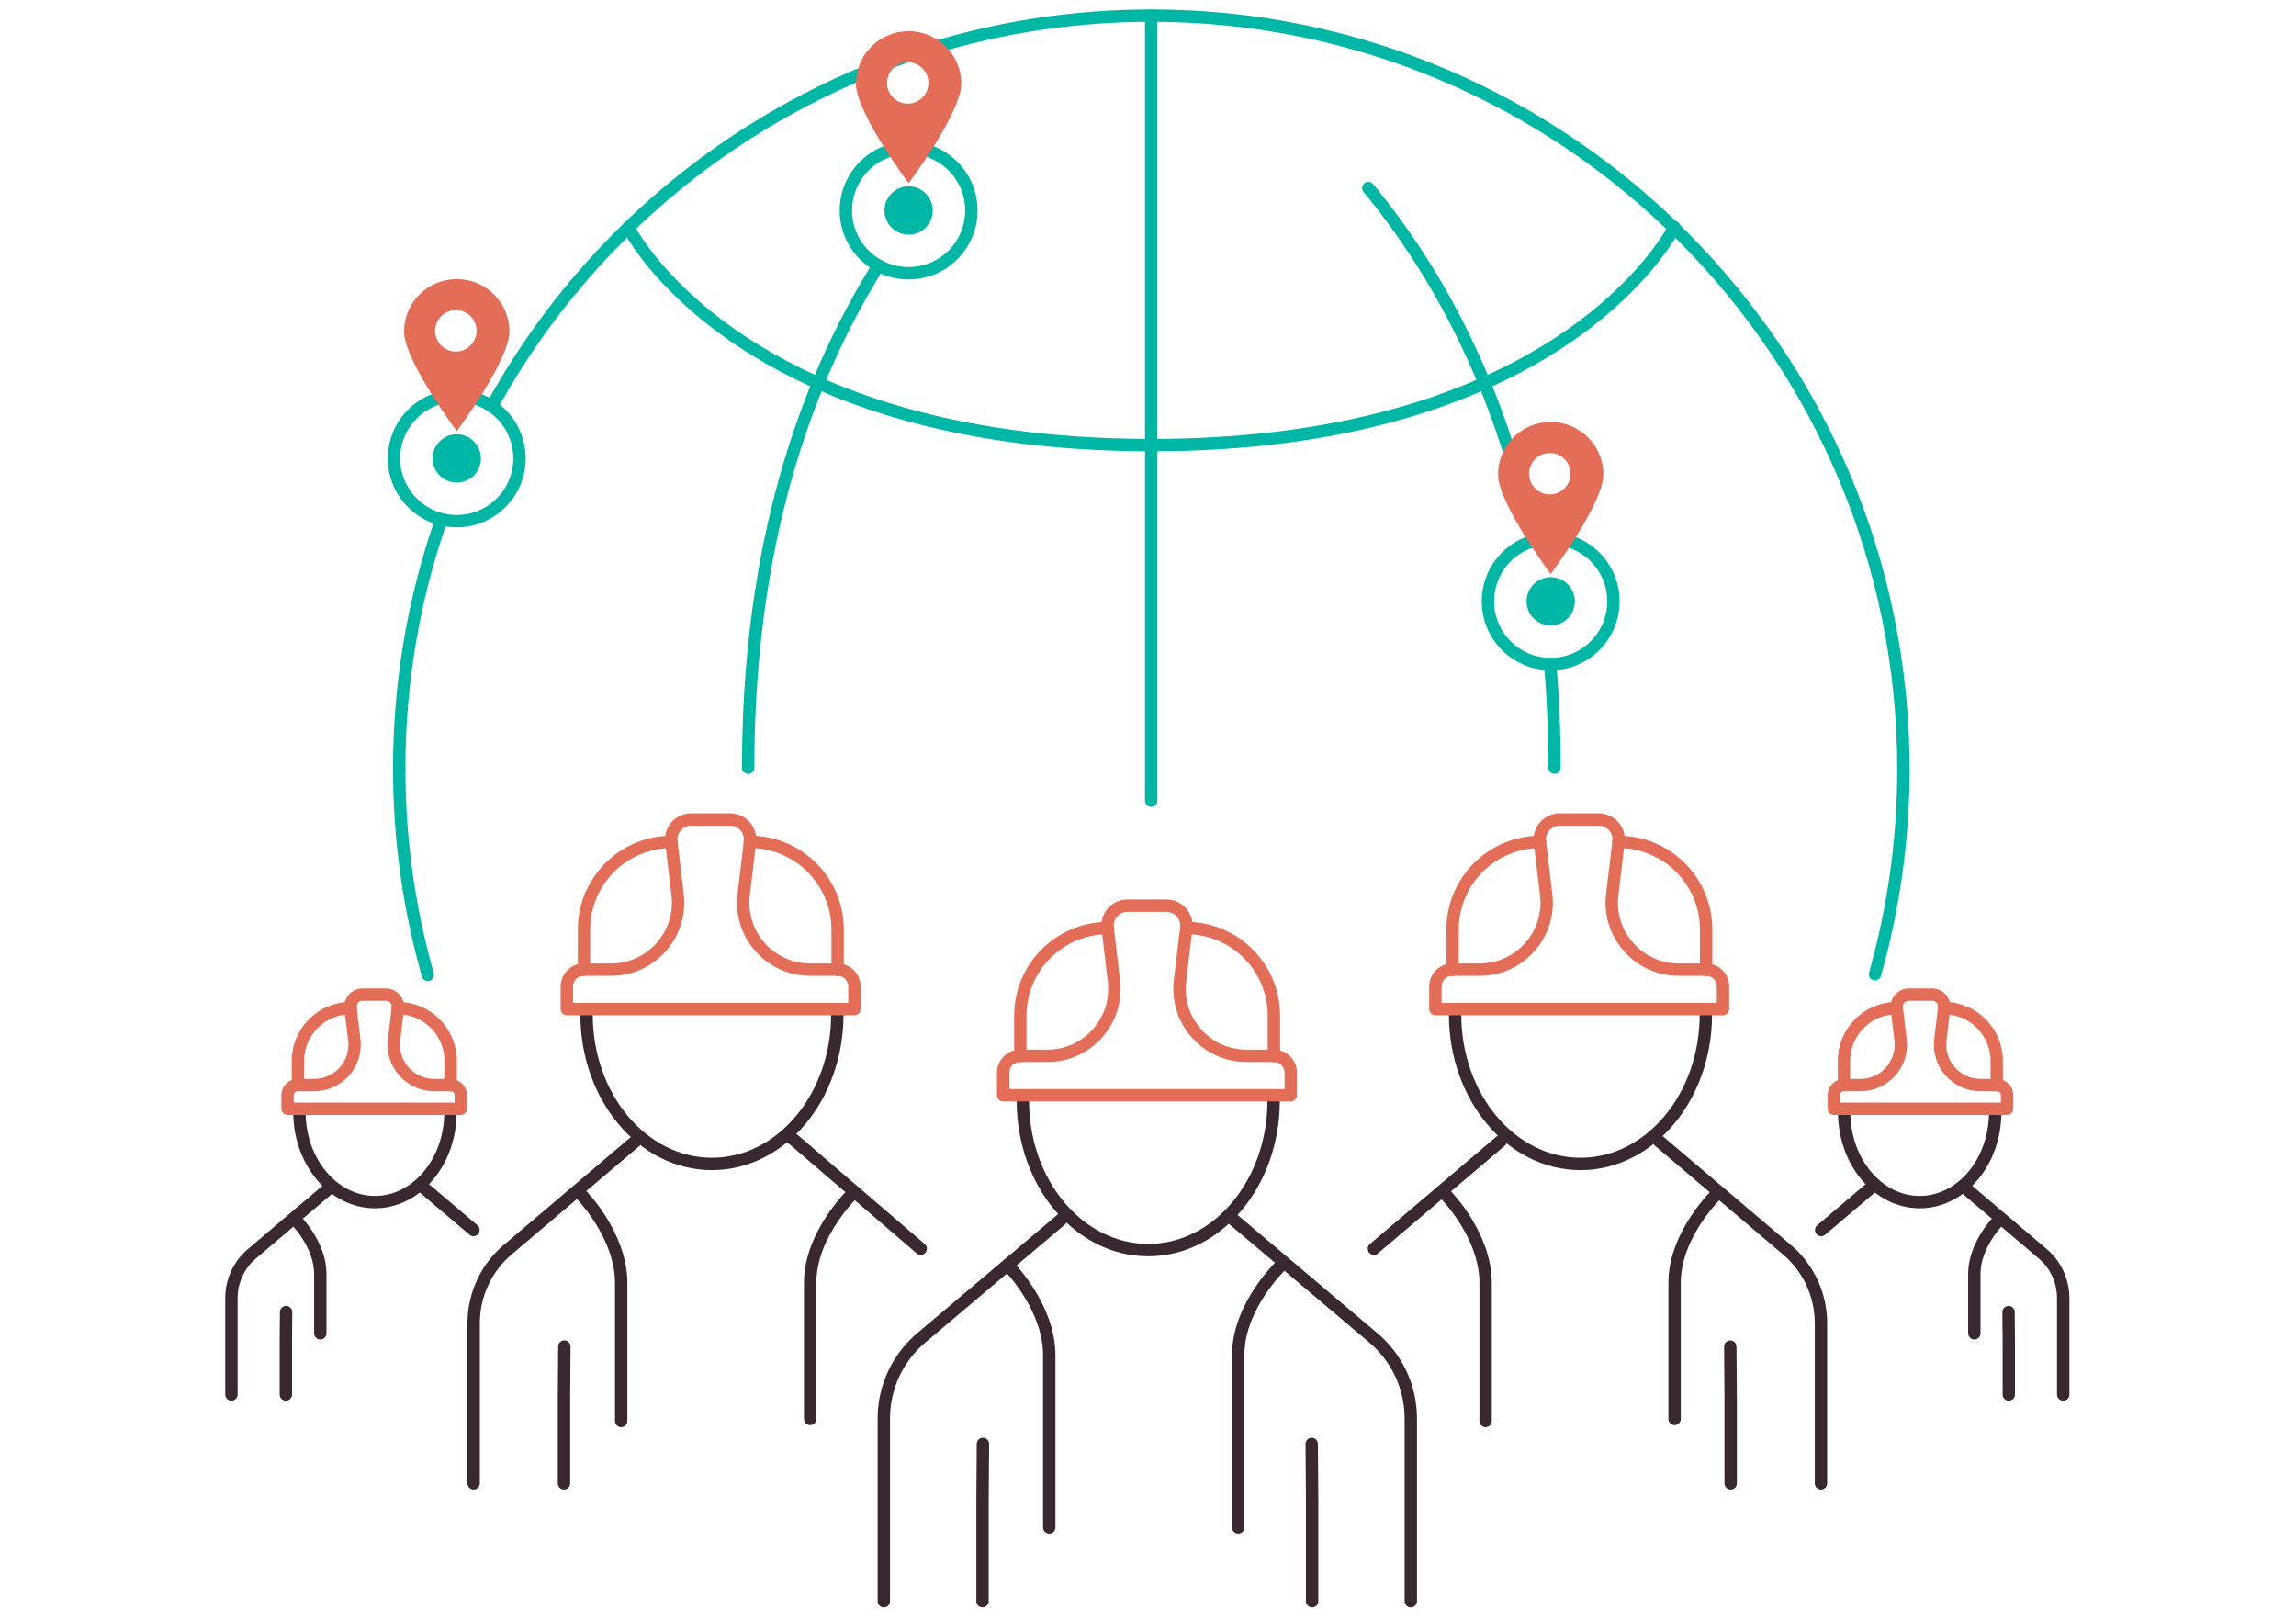 <?xml version="1.0" encoding="UTF-8"?>
<svg xmlns="http://www.w3.org/2000/svg" id="Layer_1" viewBox="0 0 850 600">
  <path d="m235.32,422.43l-46.93,39.84c-8.25,6.78-13.04,16.9-13.04,27.59v59.31" style="fill:none; stroke:#3a2831; stroke-linecap:round; stroke-linejoin:round; stroke-width:4.58px;"></path>
  <line x1="291.53" y1="419.92" x2="340.85" y2="462.27" style="fill:none; stroke:#3a2831; stroke-linecap:round; stroke-linejoin:round; stroke-width:4.58px;"></line>
  <polyline points="208.93 498.51 208.79 517.54 208.79 549.17" style="fill:none; stroke:#3a2831; stroke-linecap:round; stroke-linejoin:round; stroke-width:4.58px;"></polyline>
  <path d="m217.14,375.55c0,30.57,20.78,55.34,46.42,55.34s46.42-24.78,46.42-55.34" style="fill:none; stroke:#3a2831; stroke-linecap:round; stroke-linejoin:round; stroke-width:4.58px;"></path>
  <path d="m216.21,358.97h10.02c14.86,0,26.38-12.98,24.63-27.73l-2.33-19.57" style="fill:none; stroke:#e46d58; stroke-linecap:round; stroke-linejoin:round; stroke-width:4.58px;"></path>
  <path d="m216.21,358.97h-.13c-3.44,0-6.23,2.79-6.23,6.23v8.36h106.47v-8.36c0-3.44-2.79-6.23-6.23-6.23" style="fill:none; stroke:#e46d58; stroke-linecap:round; stroke-linejoin:round; stroke-width:4.58px;"></path>
  <path d="m277.64,311.66c.52-4.4-2.92-8.28-7.35-8.28h-14.41c-4.44,0-7.87,3.87-7.35,8.28h0" style="fill:none; stroke:#e46d58; stroke-linecap:round; stroke-linejoin:round; stroke-width:4.58px;"></path>
  <path d="m277.64,311.66l-2.33,19.58c-1.76,14.75,9.77,27.73,24.63,27.73h10.15" style="fill:none; stroke:#e46d58; stroke-linecap:round; stroke-linejoin:round; stroke-width:4.58px;"></path>
  <path d="m310.09,358.97v-14.86c0-17.92-14.53-32.44-32.44-32.44h0" style="fill:none; stroke:#e46d58; stroke-linecap:round; stroke-linejoin:round; stroke-width:4.58px;"></path>
  <path d="m216.21,358.97v-14.86c0-17.88,14.46-32.37,32.32-32.44" style="fill:none; stroke:#e46d58; stroke-linecap:round; stroke-linejoin:round; stroke-width:4.58px;"></path>
  <path d="m315.98,441.54s-16.05,15.15-16.05,33.33v50.44" style="fill:none; stroke:#3a2831; stroke-linecap:round; stroke-miterlimit:10; stroke-width:4.58px;"></path>
  <path d="m215.27,442.37s14.7,14.88,14.7,32.6v51.08" style="fill:none; stroke:#3a2831; stroke-linecap:round; stroke-miterlimit:10; stroke-width:4.58px;"></path>
  <path d="m614.18,422.43l46.92,39.84c8.26,6.78,13.04,16.9,13.04,27.59v59.31" style="fill:none; stroke:#3a2831; stroke-linecap:round; stroke-linejoin:round; stroke-width:4.58px;"></path>
  <line x1="555.57" y1="422.43" x2="508.65" y2="462.27" style="fill:none; stroke:#3a2831; stroke-linecap:round; stroke-linejoin:round; stroke-width:4.58px;"></line>
  <polyline points="640.57 498.51 640.71 517.54 640.71 549.17" style="fill:none; stroke:#3a2831; stroke-linecap:round; stroke-linejoin:round; stroke-width:4.58px;"></polyline>
  <path d="m538.69,375.55c0,30.57,20.78,55.34,46.42,55.34s46.42-24.78,46.42-55.34" style="fill:none; stroke:#3a2831; stroke-linecap:round; stroke-linejoin:round; stroke-width:4.58px;"></path>
  <path d="m537.76,358.97h10.02c14.86,0,26.38-12.98,24.63-27.73l-2.33-19.57" style="fill:none; stroke:#e46d58; stroke-linecap:round; stroke-linejoin:round; stroke-width:4.58px;"></path>
  <path d="m537.76,358.97h-.13c-3.44,0-6.23,2.79-6.23,6.23v8.36h106.47v-8.36c0-3.44-2.79-6.23-6.23-6.23" style="fill:none; stroke:#e46d58; stroke-linecap:round; stroke-linejoin:round; stroke-width:4.58px;"></path>
  <path d="m599.19,311.66c.52-4.4-2.92-8.28-7.35-8.28h-14.41c-4.44,0-7.87,3.87-7.35,8.28h0" style="fill:none; stroke:#e46d58; stroke-linecap:round; stroke-linejoin:round; stroke-width:4.58px;"></path>
  <path d="m599.19,311.66l-2.33,19.58c-1.76,14.75,9.77,27.73,24.63,27.73h10.15" style="fill:none; stroke:#e46d58; stroke-linecap:round; stroke-linejoin:round; stroke-width:4.58px;"></path>
  <path d="m631.63,358.97v-14.86c0-17.92-14.53-32.44-32.44-32.44h0" style="fill:none; stroke:#e46d58; stroke-linecap:round; stroke-linejoin:round; stroke-width:4.58px;"></path>
  <path d="m537.76,358.97v-14.86c0-17.88,14.46-32.37,32.32-32.44" style="fill:none; stroke:#e46d58; stroke-linecap:round; stroke-linejoin:round; stroke-width:4.58px;"></path>
  <path d="m636,441.54s-16.05,15.15-16.05,33.33v50.44" style="fill:none; stroke:#3a2831; stroke-linecap:round; stroke-miterlimit:10; stroke-width:4.58px;"></path>
  <path d="m535.29,442.37s14.7,14.88,14.7,32.6v51.08" style="fill:none; stroke:#3a2831; stroke-linecap:round; stroke-miterlimit:10; stroke-width:4.58px;"></path>
  <line x1="426.19" y1="5.82" x2="426.19" y2="296.42" style="fill:none; stroke:#00b7a5; stroke-linecap:round; stroke-linejoin:round; stroke-width:4.58px;"></line>
  <path d="m182.09,150.46C229.44,64.27,321.02,5.78,426.23,5.78c153.78,0,278.45,125.38,278.45,279.16" style="fill:none; stroke:#00b7a5; stroke-linecap:round; stroke-linejoin:round; stroke-width:4.58px;"></path>
  <path d="m147.79,284.52c0-32.16,5.45-63.07,15.49-91.83" style="fill:none; stroke:#00b7a5; stroke-linecap:round; stroke-linejoin:round; stroke-width:4.58px;"></path>
  <path d="m325.07,98.54c-26.64,42.62-48.1,102.71-48.1,185.68" style="fill:none; stroke:#00b7a5; stroke-linecap:round; stroke-linejoin:round; stroke-width:4.58px;"></path>
  <path d="m426.19,164.78c-153.76,0-193.59-80.65-193.59-80.65" style="fill:none; stroke:#00b7a5; stroke-linecap:round; stroke-linejoin:round; stroke-width:4.58px;"></path>
  <path d="m573.89,245.89c1.05,12.2,1.6,24.97,1.6,38.33" style="fill:none; stroke:#00b7a5; stroke-linecap:round; stroke-linejoin:round; stroke-width:4.58px;"></path>
  <path d="m506.56,69.61c24.79,30.02,48.74,72.46,60.81,131" style="fill:none; stroke:#00b7a5; stroke-linecap:round; stroke-linejoin:round; stroke-width:4.58px;"></path>
  <path d="m426.27,164.78c153.76,0,193.59-80.65,193.59-80.65" style="fill:none; stroke:#00b7a5; stroke-linecap:round; stroke-linejoin:round; stroke-width:4.58px;"></path>
  <path d="m158.4,360.91c-6.91-24.28-10.61-49.9-10.61-76.4" style="fill:none; stroke:#00b7a5; stroke-linecap:round; stroke-linejoin:round; stroke-width:4.58px;"></path>
  <path d="m704.68,284.52c0,26.41-3.68,51.96-10.54,76.17" style="fill:none; stroke:#00b7a5; stroke-linecap:round; stroke-linejoin:round; stroke-width:4.58px;"></path>
  <circle cx="169.09" cy="169.71" r="23.23" style="fill:none; stroke:#00b7a5; stroke-linecap:round; stroke-linejoin:round; stroke-width:4.58px;"></circle>
  <circle cx="169.09" cy="169.71" r="8.94" style="fill:#00b7a5;"></circle>
  <path d="m169.09,103.31c-10.77,0-19.5,8.7-19.5,19.44s19.5,36.86,19.5,36.86c0,0,19.5-26.12,19.5-36.86s-8.73-19.44-19.5-19.44Zm-.33,26.83c-4.24,0-7.67-3.43-7.67-7.67,0-4.24,3.43-7.67,7.67-7.67s7.67,3.43,7.67,7.67c0,4.23-3.43,7.67-7.67,7.67Z" style="fill:#e46d58;"></path>
  <circle cx="336.38" cy="77.93" r="23.23" style="fill:none; stroke:#00b7a5; stroke-linecap:round; stroke-linejoin:round; stroke-width:4.58px;"></circle>
  <circle cx="336.38" cy="77.93" r="8.94" style="fill:#00b7a5;"></circle>
  <path d="m336.38,11.54c-10.77,0-19.5,8.7-19.5,19.44s19.5,36.86,19.5,36.86c0,0,19.5-26.12,19.5-36.86s-8.73-19.44-19.5-19.44Zm-.33,26.83c-4.24,0-7.67-3.43-7.67-7.67,0-4.24,3.43-7.67,7.67-7.67s7.67,3.43,7.67,7.67c0,4.23-3.43,7.67-7.67,7.67Z" style="fill:#e46d58;"></path>
  <circle cx="574.08" cy="222.61" r="23.23" style="fill:none; stroke:#00b7a5; stroke-linecap:round; stroke-linejoin:round; stroke-width:4.58px;"></circle>
  <circle cx="574.08" cy="222.61" r="8.94" style="fill:#00b7a5;"></circle>
  <path d="m574.08,156.21c-10.77,0-19.5,8.7-19.5,19.44s19.5,36.86,19.5,36.86c0,0,19.5-26.12,19.5-36.86s-8.73-19.44-19.5-19.44Zm-.33,26.83c-4.24,0-7.67-3.43-7.67-7.67,0-4.24,3.43-7.67,7.67-7.67s7.67,3.43,7.67,7.67c0,4.23-3.43,7.67-7.67,7.67Z" style="fill:#e46d58;"></path>
  <path d="m121.8,439.92l-28.27,24c-4.97,4.08-7.85,10.18-7.85,16.62v35.73" style="fill:none; stroke:#3a2831; stroke-linecap:round; stroke-linejoin:round; stroke-width:4.58px;"></path>
  <line x1="157.1" y1="439.92" x2="175.28" y2="455.35" style="fill:none; stroke:#3a2831; stroke-linecap:round; stroke-linejoin:round; stroke-width:4.58px;"></line>
  <polyline points="105.91 485.75 105.82 497.21 105.82 516.26" style="fill:none; stroke:#3a2831; stroke-linecap:round; stroke-linejoin:round; stroke-width:4.58px;"></polyline>
  <path d="m110.85,411.68c0,18.41,12.52,33.34,27.96,33.34s27.96-14.93,27.96-33.34" style="fill:none; stroke:#3a2831; stroke-linecap:round; stroke-linejoin:round; stroke-width:4.58px;"></path>
  <path d="m110.29,401.69h6.04c8.95,0,15.89-7.82,14.83-16.7l-1.4-11.79" style="fill:none; stroke:#e46d58; stroke-linecap:round; stroke-linejoin:round; stroke-width:4.58px;"></path>
  <path d="m110.29,401.69h-.08c-2.07,0-3.75,1.68-3.75,3.75v5.03h64.13v-5.03c0-2.07-1.68-3.75-3.75-3.75" style="fill:none; stroke:#e46d58; stroke-linecap:round; stroke-linejoin:round; stroke-width:4.58px;"></path>
  <path d="m147.29,373.2c.32-2.65-1.76-4.99-4.43-4.99h-8.68c-2.67,0-4.74,2.33-4.43,4.99h0" style="fill:none; stroke:#e46d58; stroke-linecap:round; stroke-linejoin:round; stroke-width:4.58px;"></path>
  <path d="m147.29,373.2l-1.4,11.79c-1.06,8.89,5.88,16.7,14.83,16.7h6.11" style="fill:none; stroke:#e46d58; stroke-linecap:round; stroke-linejoin:round; stroke-width:4.58px;"></path>
  <path d="m166.84,401.69v-8.95c0-10.79-8.75-19.54-19.54-19.54h0" style="fill:none; stroke:#e46d58; stroke-linecap:round; stroke-linejoin:round; stroke-width:4.58px;"></path>
  <path d="m110.29,401.69v-8.95c0-10.77,8.71-19.5,19.47-19.54" style="fill:none; stroke:#e46d58; stroke-linecap:round; stroke-linejoin:round; stroke-width:4.58px;"></path>
  <path d="m129.83,373.2s-.05,0-.08,0" style="fill:none; stroke:#e46d58; stroke-linecap:round; stroke-linejoin:round; stroke-width:4.58px;"></path>
  <path d="m109.72,451.93s8.86,8.96,8.86,19.64v22.02" style="fill:none; stroke:#3a2831; stroke-linecap:round; stroke-linejoin:round; stroke-width:4.58px;"></path>
  <path d="m727.7,439.92l28.27,24c4.97,4.08,7.85,10.18,7.85,16.62v35.73" style="fill:none; stroke:#3a2831; stroke-linecap:round; stroke-linejoin:round; stroke-width:4.58px;"></path>
  <line x1="692.4" y1="439.92" x2="674.22" y2="455.35" style="fill:none; stroke:#3a2831; stroke-linecap:round; stroke-linejoin:round; stroke-width:4.58px;"></line>
  <polyline points="743.59 485.75 743.68 497.21 743.68 516.26" style="fill:none; stroke:#3a2831; stroke-linecap:round; stroke-linejoin:round; stroke-width:4.58px;"></polyline>
  <path d="m738.65,411.68c0,18.41-12.52,33.34-27.96,33.34-15.44,0-27.96-14.93-27.96-33.34" style="fill:none; stroke:#3a2831; stroke-linecap:round; stroke-linejoin:round; stroke-width:4.58px;"></path>
  <path d="m739.21,401.69h-6.04c-8.95,0-15.89-7.82-14.83-16.7l1.4-11.79" style="fill:none; stroke:#e46d58; stroke-linecap:round; stroke-linejoin:round; stroke-width:4.58px;"></path>
  <path d="m739.21,401.69h.08c2.07,0,3.75,1.68,3.75,3.75v.34s0,4.7,0,4.7h-64.13s0-4.7,0-4.7v-.34c0-2.07,1.68-3.75,3.75-3.75" style="fill:none; stroke:#e46d58; stroke-linecap:round; stroke-linejoin:round; stroke-width:4.58px;"></path>
  <path d="m702.21,373.2c-.32-2.65,1.76-4.99,4.43-4.99h8.68c2.67,0,4.74,2.33,4.43,4.99h0" style="fill:none; stroke:#e46d58; stroke-linecap:round; stroke-linejoin:round; stroke-width:4.58px;"></path>
  <path d="m702.21,373.2l1.4,11.79c1.06,8.89-5.88,16.7-14.83,16.7h-6.11" style="fill:none; stroke:#e46d58; stroke-linecap:round; stroke-linejoin:round; stroke-width:4.58px;"></path>
  <path d="m682.66,401.69v-8.95c0-10.79,8.75-19.54,19.54-19.54h0" style="fill:none; stroke:#e46d58; stroke-linecap:round; stroke-linejoin:round; stroke-width:4.58px;"></path>
  <path d="m739.21,401.69v-8.95c0-10.77-8.71-19.5-19.47-19.54" style="fill:none; stroke:#e46d58; stroke-linecap:round; stroke-linejoin:round; stroke-width:4.58px;"></path>
  <path d="m739.78,451.93s-8.86,8.96-8.86,19.64v22.02" style="fill:none; stroke:#3a2831; stroke-linecap:round; stroke-linejoin:round; stroke-width:4.58px;"></path>
  <path d="m456.65,451.5l51.39,43.46c9.02,7.41,14.25,18.47,14.25,30.15v67.68" style="fill:none; stroke:#3a2831; stroke-linecap:round; stroke-linejoin:round; stroke-width:4.58px;"></path>
  <path d="m392.85,451.5l-51.4,43.46c-9.02,7.41-14.25,18.47-14.25,30.15v67.68" style="fill:none; stroke:#3a2831; stroke-linecap:round; stroke-linejoin:round; stroke-width:4.58px;"></path>
  <polyline points="485.61 534.56 485.76 555.36 485.76 592.78" style="fill:none; stroke:#3a2831; stroke-linecap:round; stroke-linejoin:round; stroke-width:4.58px;"></polyline>
  <polyline points="363.89 534.56 363.74 555.36 363.74 592.78" style="fill:none; stroke:#3a2831; stroke-linecap:round; stroke-linejoin:round; stroke-width:4.58px;"></polyline>
  <path d="m378.67,407.45c0,30.57,20.78,55.34,46.42,55.34s46.42-24.78,46.42-55.34" style="fill:none; stroke:#3a2831; stroke-linecap:round; stroke-linejoin:round; stroke-width:4.58px;"></path>
  <path d="m377.74,390.87h10.02c14.86,0,26.38-12.98,24.63-27.73l-2.33-19.57" style="fill:none; stroke:#e46d58; stroke-linecap:round; stroke-linejoin:round; stroke-width:4.58px;"></path>
  <path d="m377.74,390.87h-.13c-3.44,0-6.23,2.79-6.23,6.23v8.36h106.47v-8.36c0-3.44-2.79-6.23-6.23-6.23" style="fill:none; stroke:#e46d58; stroke-linecap:round; stroke-linejoin:round; stroke-width:4.58px;"></path>
  <path d="m439.17,343.56c.52-4.4-2.92-8.28-7.35-8.28h-14.41c-4.44,0-7.87,3.87-7.35,8.28h0" style="fill:none; stroke:#e46d58; stroke-linecap:round; stroke-linejoin:round; stroke-width:4.58px;"></path>
  <path d="m439.17,343.56l-2.33,19.58c-1.76,14.75,9.77,27.73,24.63,27.73h10.15" style="fill:none; stroke:#e46d58; stroke-linecap:round; stroke-linejoin:round; stroke-width:4.58px;"></path>
  <path d="m471.61,390.87v-14.86c0-17.92-14.53-32.44-32.44-32.44h0" style="fill:none; stroke:#e46d58; stroke-linecap:round; stroke-linejoin:round; stroke-width:4.58px;"></path>
  <path d="m377.74,390.87v-14.86c0-17.88,14.46-32.37,32.32-32.44" style="fill:none; stroke:#e46d58; stroke-linecap:round; stroke-linejoin:round; stroke-width:4.58px;"></path>
  <path d="m474.45,468.27s-16.05,15.15-16.05,33.33v63.9" style="fill:none; stroke:#3a2831; stroke-linecap:round; stroke-miterlimit:10; stroke-width:4.58px;"></path>
  <path d="m373.74,469.1s14.7,14.88,14.7,32.6v63.8" style="fill:none; stroke:#3a2831; stroke-linecap:round; stroke-miterlimit:10; stroke-width:4.58px;"></path>
</svg>
